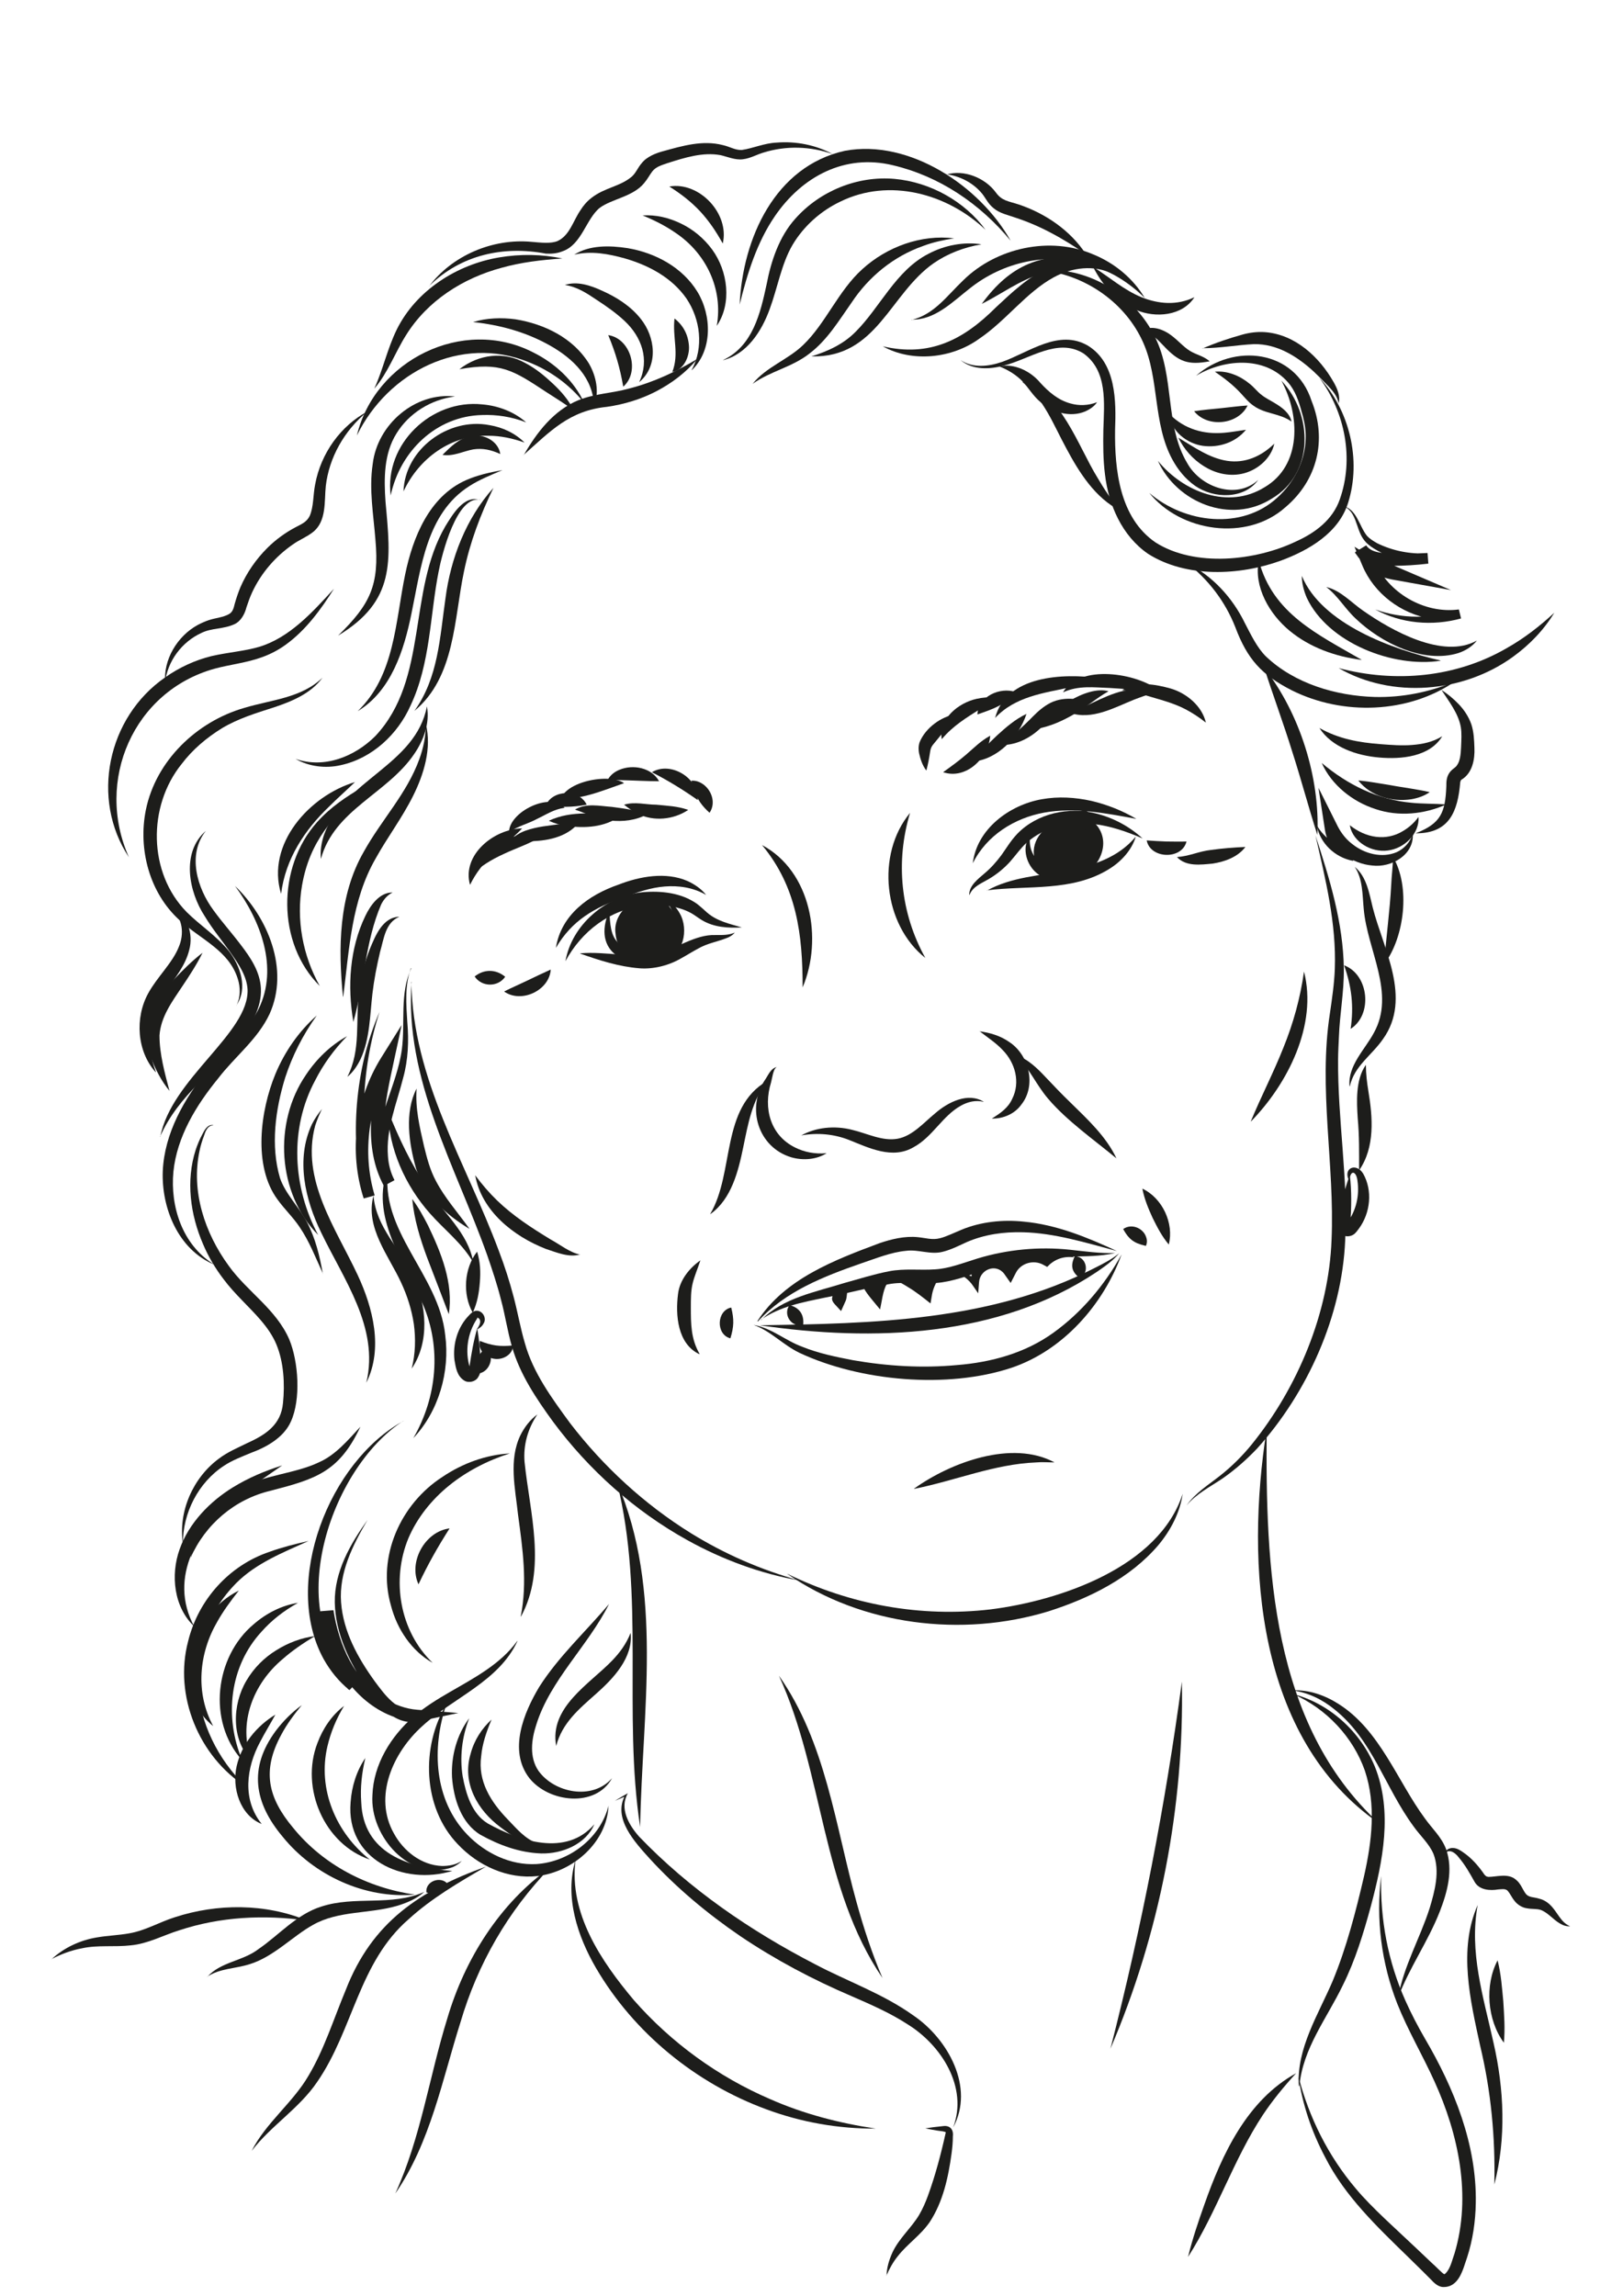 <?xml version="1.0" encoding="UTF-8"?>
<svg id="Vrstva_1" xmlns="http://www.w3.org/2000/svg" version="1.1" viewBox="0 0 595.3 841.9">
  <!-- Generator: Adobe Illustrator 29.0.0, SVG Export Plug-In . SVG Version: 2.1.0 Build 186)  -->
  <defs>
    <style>
      .st0 {
        fill: #1d1d1b;
      }
    </style>
  </defs>
  <path class="st0" d="M284.9,391.3c-.9.6-1.1,1.6-1.4,2.6,0,0-.7,3.1-.7,3.1-2.9,9.3-.3,19.3,8.8,23.8,3.4,1.7,7.3,2.5,11.6,2.1-3.6,2.3-8.5,2.8-13,1.5-12.2-3.7-16.5-18.1-9.6-28.4,1.2-1.7,2.1-4.3,4.4-4.7h0Z"/>
  <path class="st0" d="M359.2,378.2c3.9.5,7.7,1.6,11.1,4,7.2,4.8,9.9,15.9,4.3,22.9-2.5,3.5-6.8,5.2-10.8,5.1,3.2-2,6-3.9,7.5-7.3,3-6,1.1-13.1-3.5-17.8-2.3-2.5-5.5-4.6-8.6-7h0Z"/>
  <path class="st0" d="M293.7,416.5c5.4-3.1,12.4-3.8,18.7-2.2,5.6,1.3,11.2,4.3,16.8,3.3,5.5-1,9.5-5.8,13.9-9.4,4.6-4,12-7.8,17.8-4.1-3.1-.8-6,0-8.5,1.4-6.8,3.8-10.3,11.4-17.3,15.2-7.8,4.6-16.5.2-23.8-2.7-5.4-2.1-11.4-2.7-17.5-1.6h0Z"/>
  <path class="st0" d="M256.5,496.6c-8-3.8-8.8-14.3-7.8-22.1.6-5.1,4.2-9.5,8.2-12.3-1,3.1-2.3,6-2.9,8.7-.6,2.6-.6,5.4-.6,8.5,0,6.1,0,11.6,3.2,17.1h0Z"/>
  <path class="st0" d="M260.5,445.2c9-15.2,3.7-38.9,20.9-48.8-5.6,7.3-7,15.7-8.8,24.4-1.8,8.7-4.3,18.9-12,24.4h0Z"/>
  <path class="st0" d="M428.7,456.4c-2.6-3.1-4.2-6.3-5.9-9.7-1.6-3.5-3-6.8-3.8-10.8,7.3,3.4,11.7,12.7,9.7,20.5h0Z"/>
  <path class="st0" d="M409.5,424.8c-8.1-6.7-18.2-13.8-25-21.8-4.4-5.1-6.9-11.2-11.7-16,4.3,1.4,7.8,4.9,10.8,8.1,3,3.2,5.9,6.2,9,9.2,6.2,6.1,13.1,12.4,16.9,20.5h0Z"/>
  <path class="st0" d="M278.5,486c41.7-.6,84.9-1.5,122.8-20.9,3.2-1.6,6.4-3.2,9.2-5.5-2.3,2.8-5.4,4.9-8.3,6.9-36,24-82,25.6-123.6,19.5h0Z"/>
  <path class="st0" d="M277.8,484.5c10-15.5,28.2-22.4,44.8-28.6,4.4-1.5,9.3-2.7,14.1-2.2,3,.3,5.2,1.1,8,.4,2.2-.5,5.7-2.2,7.9-3.1,7.2-3,15.3-3.8,22.9-3,12,1.1,23.4,5.8,34.2,10.8-11.5-3.1-22.9-6.6-34.4-6.9-7.2-.2-14.2.8-20.7,3.6-2.6,1.2-5.8,2.8-8.6,3.5-4.6,1.3-9.1-.9-13.6-.3-5.6.5-11.1,2.8-16.5,4.6-13.8,4.8-27.9,10.3-37.9,21.3h0Z"/>
  <path class="st0" d="M276.6,485.9c6.5,1.2,11.6,5.8,17.7,8,5.9,2.4,12.3,3.7,18.5,4.9,12.6,2.2,25.5,3,38.2,1.8,12.6-1,25-4.4,35.3-11.8,10.3-7.4,18.8-17.4,25.1-28.8-6.7,18.4-21.4,35.2-40.4,41.6-23.5,7.8-55.4,5-77.8-5.5-6-2.9-10.4-7.9-16.7-10.2h0Z"/>
  <path class="st0" d="M267.9,490.8c-5.4-1.4-5.1-10.2.3-11.3,1.1,4.3,1,7.1-.3,11.3h0Z"/>
  <path class="st0" d="M412,450.7c3-2.1,7.1-.4,8.3,2.7.4,1,.6,2.2,0,3.5-1.3-.3-2.2-.6-3-.9-2.6-1.1-3.9-2.7-5.4-5.4h0Z"/>
  <path class="st0" d="M355.5,328.1c0-3.4,3.3-5.8,5.6-7.8,2.4-2,4.4-4.3,6.2-6.7,1.8-2.5,3.4-5.3,5.9-7.9,7.3-7.5,18.9-9.9,28.7-7.4,6.5,1.6,12.4,4.8,17.2,9.2-5.9-2.6-11.9-4.6-17.9-5.3-8.9-1.1-18.1,1-24.7,6.9-2.1,1.9-3.9,4.5-6.1,7-2.3,2.5-4.9,4.6-7.8,6.3-2.7,1.6-5.8,2.7-7,5.8h0Z"/>
  <path class="st0" d="M362,326.6c8.9-5,19.6-5.5,29.2-7.3,9.5-1.8,18.9-4.7,25.4-12.5-1.5,5-5.4,9.2-9.8,11.9-13.5,8.4-29.8,5.9-44.8,7.8h0Z"/>
  <path class="st0" d="M377.9,306.4c-1.5,8.8,6.9,14.1,14.7,11.3,7.7-2.4,12-11.7,5.4-17.8,2.2.5,4.2,2.2,5.4,4.4,3.9,7.2-1.9,16-9.2,18.1-4.9,1.6-10.7.9-14.5-2.7-3.6-3.4-4.9-9.5-1.8-13.4h0Z"/>
  <path class="st0" d="M356.8,316.7c1.4-12.6,13.4-21.5,25.3-23.6,6.1-1.1,12.3-.7,18.2.6,5.9,1.4,11.4,3.6,16.5,6.6-11.3-2.1-22.6-4.3-33.8-2.3-10.9,2-21.1,8.3-26.2,18.6h0Z"/>
  <path class="st0" d="M420.6,308.2c2.7.2,4.8.3,7.3.4,2.5,0,4.6.1,7.3,0-1.7,6.8-13.3,6.4-14.6-.4h0Z"/>
  <path class="st0" d="M431.7,314.3c4.5-.3,8-2.1,12.4-2.6,4.4-.6,8.2-.9,12.7-1.1-2.8,3.7-7.5,5.4-12,6.1-4.3.4-9.8,1.2-13.1-2.4h0Z"/>
  <path class="st0" d="M207.4,352.5c2.3-13.3,14.8-24,28.3-25.3,6.8-.6,14.3.2,20,4.3,1.4,1.1,2.6,2.2,3.7,3.2,3.6,3.1,8.2,4.1,12.7,5.4-4.9.3-10.3,0-14.7-2.7-1.5-.9-2.7-1.9-4-2.6-5.2-2.8-11.5-3.2-17.2-2.6-12.4,1.3-22.9,9.3-28.8,20.3h0Z"/>
  <path class="st0" d="M212.9,349.6c9.4-.8,19.6,2,28.6,0,6.3-1.6,13.6-7,20.9-6.7,2.5,0,4.8.1,7.1-.9-.8,1-2,1.7-3.2,2.1-3.4,1.3-7,1.9-10.1,3.7-2.1,1.1-4.1,2.4-6.3,3.6-4.4,2.6-10.1,4.1-15.3,3.7-7.6-.6-14.7-2.9-21.8-5.4h0Z"/>
  <path class="st0" d="M223.5,334.2c.3,4.2.3,9.3,3.7,11.9,3.3,2.5,7.5,2.5,11.6,1.9,2.3-.3,4.4-.7,5.6-1.5,4.6-4,3.8-11.9-.5-16.6,2.3.9,4.2,2.8,5.4,5,3.5,6,1.4,15.7-6.1,17.3-13.3,3.7-26.2-3-19.8-18h0Z"/>
  <path class="st0" d="M203.9,347.6c1.9-12.1,12-19.4,23-23.2,7.7-3,17.3-4.8,25.3-1.3,2.6,1.2,5.1,2.9,6.8,5.1-4.8-2.8-10.2-3.5-15.2-3.1-5.1.4-10.1,2.1-15.1,4-10.7,3.8-18.9,8.4-24.8,18.5h0Z"/>
  <path class="st0" d="M202,355.6c-.5,7.6-10.8,12.5-17.1,8,2.8-1.4,5.8-2.7,8.5-4,2.7-1.3,5.6-2.7,8.5-4h0Z"/>
  <path class="st0" d="M185.3,358.2c-2.7,3.9-8.6,3.8-11.2-.1,3.5-2.8,7.8-2.7,11.2.1h0Z"/>
  <path class="st0" d="M212.9,460c-4.2,1.3-8.7-.7-12.7-2-11.8-4.6-23.6-13.9-25.9-27,2.6,3.5,5.2,6.5,8.1,9.3,5.8,5.6,12.6,10,19.5,14.2,3.2,1.7,7.3,5,11,5.6h0Z"/>
  <path class="st0" d="M458.8,411.2c3.8-9.2,8.3-17.8,11.9-26.9,3.7-9.1,6.2-18.2,7.6-28,5,19.6-6,41.2-19.5,55h0Z"/>
  <path class="st0" d="M339.7,282.5c-1.4-1.9-2.1-4.1-2.6-6.3-.2-1.1-.3-2.5.2-4,2.1-5.2,7.9-9.5,13.4-10.3-2.3,3.8-4.8,6.7-7.5,10-1.4,1.7-1.8,2-2.1,4.2-.3,2-.7,4.1-1.3,6.4h0Z"/>
  <path class="st0" d="M345.4,271c-1.1-7.4,6.1-13.2,12.7-14.7,2.2-.5,4.4-.7,6.8-.5-1.7,1.7-3.5,2.9-5.2,4.1-5.1,3.2-10.2,6.3-14.2,11.1h0Z"/>
  <path class="st0" d="M358.5,262c.3-6.6,8.3-10.2,14.1-8.2-3.7,4.7-8.6,6.3-14.1,8.2h0Z"/>
  <path class="st0" d="M365,263.3c4-15.6,25.1-16.5,38.2-14.6-3.4,1.5-6.9,2.4-10.4,3.3-10.1,2.2-20.5,3.4-27.9,11.4h0Z"/>
  <path class="st0" d="M389.9,253.9c6.1-10.5,27.2-7.1,35.3-.6-5.5,0-12.7-.7-18.1-1-6-.2-11.5-1-17.2,1.6h0Z"/>
  <path class="st0" d="M411.6,253.1c5.3-3.4,12.1-2.2,17.8-.6,5.8,1.7,11.5,6.4,12.9,12.5-2.4-1.9-4.7-3.4-7.1-4.7-4.8-2.6-10.1-3.8-15.3-5.4-2.7-.8-5.2-1.5-8.3-1.8h0Z"/>
  <path class="st0" d="M345.9,283.2c3.2-2.3,5.7-4.1,8.5-6.5,2.8-2.4,5.3-5,8.8-6.9-.6,8.1-8.8,16.2-17.2,13.4h0Z"/>
  <path class="st0" d="M356.7,279.3c2.9-3.6,5.7-6.5,9-9.6,3.3-3,6.6-5.9,10.8-7.9-2.7,8.4-10.6,16.8-19.8,17.5h0Z"/>
  <path class="st0" d="M367.7,273.1c4-3.6,7.5-6.6,11.2-10.4,1.8-1.8,3.9-3.7,6.5-5,2.7-1.3,5.5-1.6,8.3-1.4-2.2,1.8-4.4,3.1-6.1,4.7-1.7,1.6-3.3,3.4-5.2,5.3-3.8,3.9-9.1,6.9-14.7,6.9h0Z"/>
  <path class="st0" d="M380.2,267.3c4.8-6.4,18.1-16.1,26.4-13.8-4.6,2.6-7.8,5.6-12.3,8.2-4.4,2.6-9,4.7-14.1,5.6h0Z"/>
  <path class="st0" d="M392.5,261.4c7.7-2.9,14.2-7.5,22.5-8.6,2.8-.3,5.9-.1,8.4,1.3-2.8.7-5.1,1.6-7.5,2.5-7.2,2.9-15.4,7.6-23.5,4.8h0Z"/>
  <path class="st0" d="M260.3,298.1c-2.8-2.5-4.4-4.8-5.7-8.1-.4-1-.8-2.1-1-3.7,1.6-.1,2.9.4,4,1.1,3.4,2.2,5.1,7,2.7,10.6h0Z"/>
  <path class="st0" d="M255.9,293.4c-5.2-3.7-11.1-7.3-16.8-10.2,6.9-4.2,17.3,2.2,16.8,10.2h0Z"/>
  <path class="st0" d="M241.8,286.5c-4.6,0-9.3-.3-13.8-.4-1.5,0-3.1-.1-5-.3,1-1.7,2.5-2.8,4.2-3.5,5-2.1,11.9-.8,14.6,4.3h0Z"/>
  <path class="st0" d="M228.9,287.2c-3.7,1.3-8.7,3.2-12.4,4.2-3.9,1.2-8.4,1.1-11.1,4.6-1.7-8.9,17.7-12.9,23.5-8.8h0Z"/>
  <path class="st0" d="M207.2,296.2c-4.1.6-6.6,2.4-10.2,4.1-3.5,1.9-6.8,2.5-10.3,4.9,0-7.4,15-14.9,20.4-9h0Z"/>
  <path class="st0" d="M191.5,303.8c-3.4,3.7-7.3,6.3-10.8,9.6-3.4,3.3-6.1,6.6-8.3,11.1-3.1-11,8.8-20.5,19-20.7h0Z"/>
  <path class="st0" d="M200.2,295.3c2.6-5.8,12.2-6,15-.2-5.4,1-9.6,1-15,.2h0Z"/>
  <path class="st0" d="M252.3,297.1c-5.3,3.5-12.5,4.2-18.2,1.4-1.9-.9-3.4-2-5.2-3.4,4-1.2,7.9,0,11.8,0,3.9.4,7.8.5,11.7,1.9h0Z"/>
  <path class="st0" d="M237.4,298.6c-4.2,2.3-9,2.8-13.6,2.3-4.7-.4-8.4-2.5-12.9-4,4.1-2.5,9.1-1.3,13.5-1,4.5.6,8.6,1.1,13.1,2.7h0Z"/>
  <path class="st0" d="M227.5,299.3c-5.7,4.1-12.9,4.5-19.6,3.6-2.2-.3-4.4-.9-6.6-1.9,4.2-2,8.6-2.6,13.1-2.7,4.5,0,8.6,0,13.1,1h0Z"/>
  <path class="st0" d="M212.4,301.6c-4.5,5.6-12.1,6.9-18.8,6.9,0,0-6.7.1-6.7.1,1.5-1.9,3.7-3.2,5.9-4,4.3-1.5,8.4-1.8,12.8-2.4,2.1-.3,4.3-.5,6.7-.6h0Z"/>
  <path class="st0" d="M198.7,306.7c-4.5,2.8-9.4,4.3-14,6.5-4.6,2.1-8.5,4.5-12.3,8.1,1.4-11.8,15.9-16.6,26.3-14.6h0Z"/>
  <path class="st0" d="M294.4,362.1c0-19.3-2.1-36.8-14.9-52.2,18,9.6,22.4,34.5,14.9,52.2h0Z"/>
  <path class="st0" d="M339.4,351.3c-15.4-12.2-18.2-38-5.6-53.2-5.4,17.9-3.5,36.8,5.6,53.2h0Z"/>
  <path class="st0" d="M335.3,545.9c13.4-9.6,35.9-18,51.5-9.6-2.3,0-4.5-.2-6.7,0-15.4.6-29.7,6.7-44.8,9.7h0Z"/>
  <path class="st0" d="M150.9,360.1c.4,35.6,20,66.2,32.1,98.7,2.1,5.5,3.9,11.1,5.4,16.8,1.5,5.7,2.5,11.5,4.1,16.9,3,10.9,10,20.4,16.6,29.4,12.2,15.9,27.3,29.8,44.4,40.4,12.3,7.6,25.6,13.4,39.7,17.3-14.3-2.5-28.3-7.7-41.1-14.8-19.3-10.7-36.2-25.8-49.3-43.5-6.1-8.4-12.1-17.3-15-27.4-1.7-5.8-2.5-11.6-4-17.1-1.4-5.6-3.2-11-5.1-16.5-11.5-32.4-30.5-64.7-27.7-100.3h0Z"/>
  <path class="st0" d="M435.2,552.1c3.2-4.6,8.1-7.6,12.4-11,4.3-3.4,8.2-7.3,11.6-11.5,16.8-20.8,28.2-48.1,29.2-74.9,1.2-27.6-4.9-55.4-.6-83.1.8-5.5,1.6-10.9,1.8-16.3.6-16.6-3.4-32.8-7.1-48.9,5.2,15.8,10.2,32.1,10.4,48.9.1,8.5-1.5,16.6-1.8,24.9-.1,2.1-.3,6.1-.3,8.2-.2,22.2,3.8,44.2,2.6,66.5-1.2,27.7-13.8,55.8-32.3,76.3-3.9,4.1-8.1,7.8-12.7,11-4.6,3.1-9.6,5.6-13.2,9.9h0Z"/>
  <path class="st0" d="M288.7,577.1c23.2,11.4,49,16.1,74.6,13.1,25.5-3.2,61.8-15.5,70.5-42.4-1,6.9-4.4,13.4-8.9,18.8-10.4,12.2-25.3,19.5-40.3,24.3-31.8,9.7-68.4,5.2-95.8-13.7h0Z"/>
  <path class="st0" d="M175.9,491.7c4.5,1.8,7.5,2.2,12.3,1.7-.1,3.4-3.8,5.4-6.9,4.9-3.2-.4-6.1-3.3-5.3-6.6h0Z"/>
  <path class="st0" d="M175,487c.8,4.3,1.1,8.6,1.3,12.9,0,1.7.2,3.5-.9,5.1-.9,1.7-3.5,2.3-5.1,1.3-2.7-1.7-3.1-4.7-3.6-7.5-.7-6,1.2-12.2,5.3-16.4.8-.9,1.9-1.9,3.2-1.7,2.1.3,3.3,2.9,2.2,4.6-.6,1.2-1.6,1.8-2.5,2.3.7-1.3,1.7-2.6,1-3.8-.2-.3-.6-.7-.9-.5.1.1,0,.2-.1.4-3.4,5.2-4.4,11.8-2.6,17.7,0,.3.5.8.3.8-.2,0-.6,0-.7,0-.3.2-.1.3,0,0,.1-.2.2-.6.3-1,.7-4.8,1.5-9.5,2.9-14.3h0Z"/>
  <path class="st0" d="M174.4,503.7c-.3-4.1.7-6.7,3.8-9.5,3.9,3,1.2,10-3.8,9.5h0Z"/>
  <path class="st0" d="M173.4,481.4c-3.8-6.7-3.2-16.3,1.6-22.4,1.2,3.9,1.3,7.5,1,11.3-.3,3.8-.9,7.4-2.6,11.1h0Z"/>
  <path class="st0" d="M494.8,432.9c-2.3-4.5,2.6-6.7,5.2-2.5,3.5,6.2,2.7,14.4-1.6,20.2-.4.5-.8,1.1-1.3,1.6-1.4,1.5-4.3,1.7-5.6-.2-1.3-1.8-.9-3.8-.5-5.6,1-5.3,2.2-10.4,4.1-15.5.7,5.9.6,11.7.2,17.6,0,.3,0,.7,0,.7,0,0,0,0,0-.2-.2-.4-1-.6-1.4-.4-.1,0-.1,0,0,0,0,0,.1-.2.3-.3,3.2-4.3,4.5-9.9,3.7-15.3-.4-3.6-2.7-4.2-2.9,0h0Z"/>
  <path class="st0" d="M498.5,429.2c0-6.6.1-12.6-.5-19.1-.2-3.2-.4-6.5-.1-9.9.3-3.4,1.1-6.9,3.1-9.7,0,3.4.4,6.5.9,9.6,1.6,9.6,2.5,20.6-3.4,29.1h0Z"/>
  <path class="st0" d="M495,398.3c-.7-7.5,5.7-13.5,8.9-19.5,8.1-14.5-2.4-30.3-3.7-45.5-.5-5.1-.3-11-3.3-15.4,4.4,3.6,5.3,9.7,6.6,14.9,3.8,15.1,14.5,33.2,3.8,48.2-4.2,6.1-10.6,9.9-12.2,17.4h0Z"/>
  <path class="st0" d="M495.4,377.3c1.2-8.2.4-15.4-2.4-23.3,9.1,3.4,10.6,18.1,2.4,23.3h0Z"/>
  <path class="st0" d="M507.7,353.6c.7-10,2.1-19.5,2.6-29.4.1-3,.7-7,.6-10,6.5,10.9,4.3,29.5-3.2,39.4h0Z"/>
  <path class="st0" d="M172.1,450.6c-8.5-5.1-16.5-12.4-19.5-22.1-2.6-9.1-4.3-20.6.2-29.3-.5,7.4,1.1,14,2.7,21,1.1,4.5,2.2,8.8,4.4,12.9,3.3,6.3,8,11.5,12.2,17.4h0Z"/>
  <path class="st0" d="M173.6,463c-4.2-7.2-10.5-11.9-15.9-18-9.1-10.3-15.2-23.8-15.4-37.6,4,10,8.4,19.4,14.4,28.2,5.6,9,15.1,16.4,16.9,27.4h0Z"/>
  <path class="st0" d="M150.7,355.1c-2.3,6.4-1.7,13.2-1.3,19.8.6,6.7.3,13.8-1.5,20.3-2.4,9.5-6.4,18.9-5.6,28.8.2,3.1,1,6.1,2.4,8.8l-3.9,2.1c-7.7-14.3-4.5-31.2-1.3-46.2,0,0,4.5,1.9,4.5,1.9-8.8,14-11.3,31.9-6.6,47.7,0,0-4,1.1-4,1.1-1.3-5.7-2.2-11.5-2.6-17.3-.8-11.6.2-23.3,2.9-34.6,1.4-5.6,3.2-11.1,5.5-16.4-3.5,10.9-5.4,22.2-5.7,33.7-.2,5.7.1,11.3.7,17,.6,5.6,1.7,11.2,3.2,16.6l-4,1.1c-5.5-17.1-3.1-36.4,6.4-51.6,0,0,7.5-12,7.5-12-1.4,7-4,18.1-5.2,24.9-1.8,10.6-2.5,22.2,2.6,32,0,0-3.9,2.1-3.9,2.1-1.6-3.3-2.5-7-2.6-10.6-.7-14,7.4-26.1,9.2-39.5,1.3-9.8-.9-20.5,3.5-29.8h0Z"/>
  <path class="st0" d="M146.5,336.2c-5.2,2.1-5.7,8.2-7.1,12.9-1.2,5.1-2.2,10.2-2.8,15.3-.9,7.7-.9,16.5-4.3,23.9-1.2,2.5-2.8,4.9-4.9,6.6,5.1-9.9,2.9-20.3,4.3-31.1.7-5.5,2-10.8,4-15.9,2-4.8,4.7-11.6,10.8-11.7h0Z"/>
  <path class="st0" d="M129.6,374.7c-2.2-13-1.4-26.8,4.4-38.8,1.8-3.8,5.2-8.7,10-8.6-2,1-3.3,2.6-4.2,4.4-5.9,13.7-6.1,28.8-10.2,43.1h0Z"/>
  <path class="st0" d="M125.8,365.5c-1.8-17.8-1.6-37.1,7.6-53.1,6.6-11.9,15.8-21.3,20.4-34,1.5-4.1,2.4-8.4,2.4-12.9,2.2,8.9-.7,18.4-4.7,26.4-4.1,8.2-9.5,15.3-13.7,22.9-8.9,15.4-9.7,33.3-11.9,50.7h0Z"/>
  <path class="st0" d="M176.1,183.3c-8.5-1.8-14,19.9-15.2,26.2-3.2,16.1-3,33.8-10.3,49.2-4.7,10.6-14.1,19.4-25.6,21.9-5.6,1.3-11.8.5-16.6-2.3,10.6,3.7,21.8-.9,29.3-8.4,19.6-20.9,11.7-53.1,25.7-77,2.6-4.2,6.9-11.6,12.7-9.5h0Z"/>
  <path class="st0" d="M156.6,259.1c1.1,6.1-1.2,12.3-4.6,17.3-9.9,14.7-29.4,20.5-34.3,38.6-.3-3,.2-6.1,1.2-9,7.2-20,33.6-25.4,37.7-47h0Z"/>
  <path class="st0" d="M117.3,361.6c-15.8-15.6-15.7-43.7-1-60.1,4.9-5.5,10.9-9.5,17-13-11.2,11.5-19.6,19.7-22.5,36.1-2.2,12.6.2,25.8,6.5,37h0Z"/>
  <path class="st0" d="M103.1,327.8c-5.6-18.2,10.4-36,27.1-41-3.2,3.1-6.4,5.9-9.4,8.9-9.1,8.7-16.1,19.3-17.7,32.1h0Z"/>
  <path class="st0" d="M226.3,543.6c17.2,39.7,9.2,84.5,8.5,126.4-6.4-42,1.9-84.9-8.5-126.4h0Z"/>
  <path class="st0" d="M464.6,524.2c-.4,50.4,1.6,108.1,41.3,144.5-45.1-31.1-49.1-94.9-41.3-144.5h0Z"/>
  <path class="st0" d="M285.7,614.5c17.2,24.4,20.7,55.1,28.5,83.2,2.6,9.4,5.6,18.6,9.5,27.7-22.5-33-21.6-75.2-38-110.9h0Z"/>
  <path class="st0" d="M407.3,751.3c11.4-44.4,20.1-89.1,26.2-134.6.9,45.9-8.1,92.3-26.2,134.6h0Z"/>
  <path class="st0" d="M463.7,244.9c13,16.6,20.5,40.2,19.5,61.3-3.3-10.3-6-20.6-9.3-30.8-3.2-10.3-6.9-20.2-10.2-30.5h0Z"/>
  <path class="st0" d="M482.9,302.5c2.8,5,8.2,8.7,13.9,9.1,0,0-.9,3.9-.9,3.9-5.1-1.3-9.1-5.8-9.9-11,0,0-2.4-15.6-2.4-15.6l7.1,14.2c1.3,2.5,3.1,4.8,5.4,6.5,4.4,3.5,10.8,5.2,16.2,2.9,2.6-1.2,4.9-3.5,5.9-6.7.5,7.7-7.9,12.5-14.9,11.6-3.6-.3-7.1-1.7-10.1-3.8-3-2.1-5.4-5-6.9-8.3l4.7-1.4c.4,3.4,3,6.6,6.2,7.9,0,0-.9,3.9-.9,3.9-6.6-1.2-12.2-6.5-13.3-13h0Z"/>
  <path class="st0" d="M495.2,302.7c5.8,4.6,13.2,5.9,19.5,2,2-1.2,3.9-2.8,5.6-5.1.4,6.1-5.2,11.6-11.3,12.3-6,.8-12.8-3.1-13.9-9.2h0Z"/>
  <path class="st0" d="M352.4,132.1c4.5,3,10.3,2.3,15.2.6,9.9-3.5,20.8-12.2,31.5-5.9,10.3,6.4,10.3,20.3,9.9,30.8-.2,14.8,1.7,32.3,14.8,41.3,14.4,9.2,36.8,6.8,51.7-.4,6.9-3.1,13.3-7.9,15.9-15.3,5.3-14.9,2-32-7.5-44.7,11.1,11.8,15.5,30.2,10.6,45.8-3.4,11.1-14.4,17.5-24.7,21.3-15.1,5.5-34.7,6.4-48.7-2.5-9.6-6.6-14.5-18-15.8-29.1-.7-5.5-.7-11-.6-16.4.3-9.9,1.6-21.6-7.3-28-9.5-5.9-19.9,2.2-29.3,4.5-5.2,1.4-11.3,1.6-15.6-1.9h0Z"/>
  <path class="st0" d="M382.9,99.1c16.7-1.1,33.4,9.4,40.7,24.4,7.4,14.7,3.5,32.4,11.9,46.4,4.9,8.8,18,13.5,26,6.1-5.2,7.2-16.3,6.9-23.1,2.2-3.6-2.5-6.4-6-8.4-9.7-7.2-13.3-4.7-29.5-10.7-42.9-6.4-14.4-20.8-24.5-36.4-26.4h0Z"/>
  <path class="st0" d="M424.7,169c9.4,11.5,25.9,17.9,39.1,9.7,13.7-8,13.1-26.4,6.2-39.1,11.6,12.2,12.2,34.1-3.6,43.3-15,9.5-34.8,1.4-41.7-13.9h0Z"/>
  <path class="st0" d="M421.6,180.8c12.9,11.1,33.9,13.7,46.9,1.7,6.1-5.5,10.2-13.4,10.4-21.6.1-2.8-.3-5.5-1-8.2-1.1-4.1-2.2-8.1-4.6-11.4-8.2-10.8-23.7-10-34.6-3.5,13.8-12.1,36.3-9.7,42.4,9.3,5.7,14.2,2.1,29-9.6,38.9-14.3,12.8-38.6,9-50-5.3h0Z"/>
  <path class="st0" d="M441.1,127.8c4.8-2.1,9.6-3.7,14.6-5.1,2.5-.7,5.4-1.1,8.2-.9,11.2.8,20.1,9.2,25.3,18.4,1.3,2.3,2.5,5.1,1.8,7.7-.5-2.6-2.1-4.5-3.8-6.3-1.7-1.8-3.5-3.6-5.3-5.3-6.2-5.7-13.5-10.2-21.9-10.1-6.3.3-12.5,1.5-19,1.5h0Z"/>
  <path class="st0" d="M432.2,160.5c5.8,3.5,11.4,7.5,17.9,8.5,6.5,1,12.5-1.6,17.3-6.3-1.2,5.6-6.5,10-12.1,11.1-9.8,1.9-19.1-5-23.1-13.3h0Z"/>
  <path class="st0" d="M429,151.9c5.5,5.5,12.6,7.5,20.1,6.8,2.5-.2,5.1-.7,7.9-1.1-3.7,4.6-9.9,6.7-15.8,5.9-5.8-.8-11.8-5.4-12.2-11.5h0Z"/>
  <path class="st0" d="M438,150.8c3.3-.5,6.7-.8,9.8-1.1,3.1-.3,6.5-.8,9.8-1-3.4,7.1-14.7,8.3-19.6,2.1h0Z"/>
  <path class="st0" d="M435.3,206.5c9.3,4.5,16.8,12.7,21.3,22,2.4,4.6,4.5,9,7.7,12.2,10.5,10,25.7,14.5,40.1,14.9,9.9.2,19.8-1.7,29.3-5.7-17.2,11.8-41.1,12.6-59.8,3.3-11.2-5.7-16.4-11.5-20.8-23.2-3.7-9.4-9.8-17.4-17.8-23.6h0Z"/>
  <path class="st0" d="M484.8,279.8c9.5,8,20.6,13.5,33,14.6,4,.4,8.3.3,12.7.6-8,3.6-17.5,4.6-26,1.7-8.4-2.7-16.1-8.8-19.7-16.9h0Z"/>
  <path class="st0" d="M498.1,286.2c6.3.6,13.3,2.1,19.5,3,2.2.4,4.4.7,6.8,1.3-2,1.4-4.4,2.2-6.7,2.6-7.1,1.1-15-1.1-19.5-6.9h0Z"/>
  <path class="st0" d="M484,267c7.1,4,14.5,5.3,22.4,5.9,3.9.3,7.8.6,11.5.3,3.8-.3,7.5-1,11.1-3.2-4.6,7.6-15.1,8.5-23.1,7.8-8.2-.7-17.4-3.7-22-10.9h0Z"/>
  <path class="st0" d="M491,245c20.8,5.5,43.1,3.5,61.8-7.4,6.2-3.5,11.9-7.9,17.3-12.9-3.8,6.3-9.1,11.8-15.2,16.2-18.2,13.2-44.4,15.4-63.9,4.1h0Z"/>
  <path class="st0" d="M492.1,185.5c5.5.7,6.4,7.5,9.3,11,1,1.1,2.3,1.9,3.7,2.7,5.7,2.8,12.2,4.1,18.5,3.7,0,0,.3,3.8.3,3.8-4.3.5-8.7.8-13.1.8-4.7,0-10.8-.3-13.8-4.8,0,0,4.1-2.5,4.1-2.5,2.2,3.8,6.7,5.7,10.8,7.5,0,0,20.3,8.7,20.3,8.7l-21.7-3.9c-3.5-.7-6.9-2-9.9-3.9,0,0,3.6-3,3.6-3,4.8,11.8,18.2,19.6,30.9,17.9,0,0,.8,3.3.8,3.3-10.5,2.9-22,1.9-31.5-3.3,9.8,3.5,20.8,3.6,30.5,0,0,0,.8,3.3.8,3.3-3.6.7-7.3.7-10.9.1-10.9-1.8-20.8-9.2-25.1-19.5,0,0-2.9-6.9-2.9-6.9l6.4,3.9c2.5,1.6,5.4,2.6,8.3,3.2,0,0-1.5,4.7-1.5,4.7-4.9-2.2-10.2-4.7-13-9.8,0,0,4.1-2.5,4.1-2.5,1.9,2.8,6.3,2.9,9.8,3,4.2.1,8.5,0,12.7-.2,0,0,.3,3.8.3,3.8-7,.1-14-1.8-19.9-5.4-1.5-.9-3-2.1-4-3.6-2.8-4-2.4-10.5-7.8-12.2h0Z"/>
  <path class="st0" d="M486.6,215.3c5.2,1.3,9.1,5.7,13.3,8.6,10.4,7.3,29.4,18,41.8,11-1.6,2.1-4.1,3.7-6.8,4.6-12.9,4-28.4-3.8-37.6-12.6-4-3.7-6.5-8.3-10.8-11.6h0Z"/>
  <path class="st0" d="M528.4,242.3c-17.4,2.7-41.3-6.5-49.1-23.1-1.1-2.6-1.8-5.3-1.8-8,7.3,17.7,33.4,27,50.8,31h0Z"/>
  <path class="st0" d="M499.4,242c-9.5-1.2-18.9-4.5-26.4-10.7-7.4-6.1-13.2-16.1-11.3-25.8,5.1,19.6,21.8,27.2,37.8,36.5h0Z"/>
  <path class="st0" d="M519.2,305.6c9.3-3.6,10.9-7.6,11.3-17.2,0-1.7,0-3.4,1.2-5.1,1.3-1.7,2-1.5,2.8-2.8,1-1.4,1.3-3.8,1.4-6.4.1-2.7.3-5.2-.1-7.5-.9-5-4.3-9.3-7.1-13.6,2.3,1.5,4.4,3.2,6.4,5.3,1.9,2,3.6,4.5,4.6,7.4.9,2.8,1,5.7,1.1,8.5.2,4.2-.7,9.3-4.7,11.7-.4.4-.3.2-.5,1-.9,10.7-4,18.7-16.2,18.7h0Z"/>
  <path class="st0" d="M276.1,140.7c4.9-6.1,13.1-8.9,18.5-14.2,8.2-7.8,12.9-19.9,21.7-27.8,9-8.2,21.6-12.8,33.7-11.3-3.9.6-7.7,1.4-11.4,2.8-10.8,3.8-19.9,11.2-26.2,20.7-4.6,6.5-8.8,13.6-15.3,18.6-6.5,5.2-14.4,6.5-21.1,11.3h0Z"/>
  <path class="st0" d="M297.6,130.7c6.1-1.9,11.8-4.5,16.3-9.1,8.9-8.9,14.7-22.4,26.6-28.5,6-3.2,13-4.5,19.5-3.5-6.5,1.1-12.4,3.4-17.5,6.9-16.2,11.3-20.8,34.8-44.9,34.2h0Z"/>
  <path class="st0" d="M323.8,127c17.1,4,29.5-2.3,41.4-14.2,5.9-5.5,12-11.4,19.6-14.6,7.4-3.3,17.5-3.4,23.6,2.4-7-3.7-15.3-2.5-21.9,1.1-10.1,5.5-17.5,15.9-27.3,22.5-10,7.3-24.7,8.8-35.4,2.8h0Z"/>
  <path class="st0" d="M360.2,111.3c10.4-14.2,22-19,39.3-16.5,2.1.4,4.4,1.1,6,2.5-2.1-.4-4.1-.3-6.1,0-5.8,1-12.3,1.6-17.7,3.2-7.7,2.3-14.2,7.2-21.5,10.9h0Z"/>
  <path class="st0" d="M334.4,117.3c8.3-2,13-8.9,18.9-14.5,12.2-12,31.9-16.3,47.7-9.5,7.9,3.2,14.7,8.9,18.9,16-5.8-5.8-12.8-10-20.3-12.3-15-4.7-31.6-1-43.8,8.7-6.2,4.8-12.9,11.8-21.5,11.5h0Z"/>
  <path class="st0" d="M265.3,132c10.8-5.1,13.6-17.1,15.9-27.8,1.6-8.4,4.6-17.5,10.6-24.1,9-10.1,22.8-15.7,36.3-14.5,13.2,1.2,25.8,8.3,33.4,18.7-14.1-13.4-35.4-19.1-53.2-10.4-7.2,3.4-13.5,9-17.6,15.9-4.1,7-5.5,15.8-8.4,23.6-2.9,8-8.3,16.5-17.1,18.7h0Z"/>
  <path class="st0" d="M271.3,111.7c1.1-24.2,12.9-50.7,38.6-56.4,23.7-4.4,49.6,13,60.8,33-11.2-13.6-26.2-23.7-43.2-27.7-17.7-4.3-33.4,4.2-43.3,18.7-6.5,9.5-10.1,20.9-12.9,32.4h0Z"/>
  <path class="st0" d="M347.2,64c6.2-1.9,14,1.1,18,6.5,2.3,3.2,4.5,3.2,8.5,4.5,9.8,3.3,18.9,9.5,24.6,18.2-4.3-2.9-8.4-5.5-12.8-7.8-4.3-2.3-8.8-4.2-13.4-5.7-2.5-.9-5.3-1.4-7.6-3.3-2.4-1.9-3-4.1-4.9-6.1-3-3.3-7.4-5.7-12.5-6.4h0Z"/>
  <path class="st0" d="M401,97.9c6,3.8,11.3,8.5,17.7,11.1,6.2,2.5,13,3.1,19.4,0-4.4,6.9-14.3,7.7-21.3,4.7-7.1-3.1-12.4-9-15.8-15.7h0Z"/>
  <path class="st0" d="M418.8,121.4c3.4-2.5,8.2-.5,11.1,1.8,2.6,2,4.8,4.7,7.5,6,1.7.9,4.4,1.6,6.3,3.3-8,1.5-11.4.2-17-5.8-2.3-2.4-4.5-4.7-7.9-5.4h0Z"/>
  <path class="st0" d="M445.7,136.3c4.5-.4,9.1,1.5,12.6,4.4,1.8,1.4,2.8,2.9,4.4,4.1,1.5,1.2,3.2,2,5,3.1,2.5,1.5,5.4,3.6,6,6.7-4.3-3.1-9.6-2.7-13.9-5.8-1.8-1.2-3.4-3.2-4.8-4.7-2.8-3-5.8-5.3-9.4-7.8h0Z"/>
  <path class="st0" d="M131.2,260.8c13.6-13.1,13.8-32.7,17.4-50.1,2.8-13.6,8.8-28.6,22.3-34.6,4.3-1.9,8.9-2.9,13.4-3.7-4.2,1.8-8.5,3.5-12.2,5.9-15.7,10-17.7,30-21.2,46.8-2.7,13.3-7.4,28.3-19.7,35.7h0Z"/>
  <path class="st0" d="M253.7,135.7c4.5-8.3,3.2-18.6-1.9-26.2-5.3-7.6-13.6-12.1-22.5-14.7-6.1-1.7-12.4-2.9-18.7-1.4,5.7-3.6,13.1-3.4,19.6-2.4,10.1,1.7,20.1,7,25.6,16,5.3,8.7,5.6,21.5-2.1,28.8h0Z"/>
  <path class="st0" d="M246.6,136.4c2.6-6.7,0-12.6.8-19.6,3.2,2.5,5,5.9,5.3,10,.3,3.9-1.9,8.9-6.1,9.6h0Z"/>
  <path class="st0" d="M234.5,140c3.8-8.1.9-16.4-5.4-22.3-3-2.8-6.5-5.3-10.2-7.7-3.7-2.5-7.2-4.8-11.7-5.5,4.5-1.5,9.5.2,13.6,2.1,5.2,2.3,10.5,5.6,14.2,10.3,5.4,6.7,6.6,17.2-.5,23.2h0Z"/>
  <path class="st0" d="M228.6,141.8c-1.2-6.9-2.8-12.4-5.5-18.9,8.2,1.2,11.8,13.4,5.5,18.9h0Z"/>
  <path class="st0" d="M217.9,149c-.3-10.4-7.7-17.5-16.2-22.3-8.7-4.9-18.1-7.5-28.2-8.6,5-1.5,10.4-1.7,15.6-1,10.5,1.7,21.1,6.8,26.9,16.2,2.7,4.6,3.9,10.6,1.9,15.6h0Z"/>
  <path class="st0" d="M130.9,159.7c6.6-27.6,38.9-43.7,64.6-30.5,8.1,4,15.1,10.5,18.8,18.6-5.5-6.9-12.6-11.9-20.4-15-24.8-10.1-51.6,3.6-63,26.9h0Z"/>
  <path class="st0" d="M168.5,135.4c7.1-5.5,16.3-6.7,24.3-2.2,3.8,2,7,4.7,10,7.5,3,2.8,5.8,6,7.6,9.7-3.4-2.4-6.7-4.5-10-6.6-12.3-8.1-16.8-11.1-31.9-8.4h0Z"/>
  <path class="st0" d="M124,233.1c11.8-11.5,15.2-18.5,13.7-35.2-.7-9.1-2.4-18.4-1-27.7,1.7-14.7,15.7-26.5,30.2-24.8-8.8,1.1-16.9,6.1-21.5,13.6-4.6,7.4-4.6,16.4-4,25,2,21.8,3.7,36.4-17.4,49.1h0Z"/>
  <path class="st0" d="M143.3,181.7c-2.4-18.8,14.9-35.4,33.6-33.4,6,.5,11.8,2.8,16.1,6.6-5.4-2.1-10.9-2.9-16.2-2.7-16.8.4-30.1,13.3-33.5,29.5h0Z"/>
  <path class="st0" d="M148,180.2c.5-15.5,16.5-27.2,31.5-24.3,4.9.8,9.5,3,12.9,6.4-4.5-1.6-8.9-2.5-13.3-2.5-13.6-.4-25.4,8.2-31.1,20.4h0Z"/>
  <path class="st0" d="M162.3,166.8c3.2-3.1,5.8-5.9,10.4-6.9,4.6-1,10.1,1.8,10.8,6.6-3.5-1.6-6.5-2.2-9.9-1.7-3.5.6-7.4,2.7-11.3,2h0Z"/>
  <path class="st0" d="M152,260.7c8.8-12.3,9.3-26.8,11.4-41.3,1.9-14.7,7.6-29.4,17.6-40.5-4.8,9.9-8.6,19.9-10.8,30.6-3.7,17.4-3.2,38.8-18.2,51.2h0Z"/>
  <path class="st0" d="M192.1,166.9c4.7-8.2,11-16.5,20.2-20.2,6.1-2.4,12.3-2.5,18.4-4.2,9-2.3,17.1-6.1,25.1-10.9-4.1,4.9-9.2,8.8-14.9,11.8-5.7,3-12,4.9-18.3,5.8-13.8,1.4-20.7,8.9-30.6,17.7h0Z"/>
  <path class="st0" d="M366.5,134.4c5.4-1.3,11.5,1.7,15,5.9,3.2,3.5,6.7,6.5,11.3,7.7,2.9.8,6.2.8,9.6-.5-1,1.5-2.6,2.6-4.4,3.4-5.5,2.3-12.1.3-16.3-3.4-2.8-2.3-4.5-5.4-6.8-7.8-2.2-2.2-5-4-8.3-5.3h0Z"/>
  <path class="st0" d="M374.9,140c14.3,4,20.5,23.6,27.6,35.1,2.5,4.3,5.2,8.3,8.5,12.2-9.3-4.6-15.2-14.1-19.9-22.9-4.8-8.8-8.1-18-16.2-24.4h0Z"/>
  <path class="st0" d="M137.3,142.5c3.2-7,4.7-14.4,8.2-21.6,7.1-14.4,22.1-23.9,37.6-26.5,7.7-1.3,15.6-1.2,23.2.4-7.7.5-15.2,1.4-22.3,3.4-14.2,3.8-27.2,12.1-35,24.6-4,6.3-6.7,13.9-11.6,19.6h0Z"/>
  <path class="st0" d="M157.3,105.1c8.4-11.3,23.3-17.8,37.8-16.4,3.5.3,6.9.7,9.4-.3,4.5-2.1,5.7-7.4,8.4-11.3,1-1.6,2.3-3.2,4-4.5,5-3.9,10.4-4.1,14.8-7.8,1.6-1.4,2.2-3.3,3.7-5,1.9-2.4,5.3-3.7,8-4.4,6.9-1.9,14.3-4.1,21.7-2.2,2.7.6,4.5,1.9,7,1.8,4.1-.6,8.2-2.5,12.7-2.7,7.2-.6,14.5.9,20.6,4.2-8.2-2.9-17.1-3.1-25.2-.6-2.5.7-5,2.2-7.7,2.5-2.8.4-5.9-1-8.2-1.5-6.5-1.2-13.1.9-19.4,2.9-2.3.8-4.2,1.3-5.6,3-1,1.3-1.8,2.9-3,4.3-4,5-11.8,5.8-16.3,9.1-5.1,4.1-6.6,13.6-13.8,16-2,.8-4.1.9-6,.8-15.4-2.9-31,.3-42.8,11.9h0Z"/>
  <path class="st0" d="M262.9,119.5c2.4-13.5-3.9-26.6-15.1-34.1-3.6-2.5-7.7-4.6-12.1-6.4,4.8-.3,9.6.8,14.1,3,4.4,2.1,8.4,5.4,11.4,9.5,5.8,7.9,7.3,19.8,1.7,28h0Z"/>
  <path class="st0" d="M245.5,68.4c11-1.9,22.2,10,19.6,20.9-2.5-4.5-5-8.2-8.3-11.8-3.4-3.6-6.9-6.3-11.3-9.1h0Z"/>
  <path class="st0" d="M86.7,368.8c1.6-3.2,1.5-6.8.5-9.9-3.3-10.4-13.5-14.3-21.4-21.5-11-10-15.2-26-12.3-40.4,3.7-18.1,18.7-32.4,36.1-37.4,9.9-3,21-3.6,28.7-11.1-4.2,5.8-11.2,8.7-17.8,10.9-6.6,2.1-13.1,4.1-19,7.6-5.7,3.5-10.9,7.9-14.9,13.2-12.5,15.5-12.3,39.9,1.9,54.3,4.7,4.7,10.8,8.6,15.4,14.2,4.3,5.5,7.1,13.8,2.8,20h0Z"/>
  <path class="st0" d="M47.3,314.4c-14.2-21.4-7.9-51.4,13.3-66,5.1-3.6,10.9-6.3,17-7.8,6.1-1.4,12.1-1.8,17.5-3.4,11.2-3.4,19.6-12.8,27.4-21.3-4.8,7.6-10.3,15.2-17.8,20.6-2.5,1.8-5.3,3.3-8.3,4.4-5.9,2.2-12.1,2.8-17.6,4.3-29.8,8.2-44.1,41.1-31.5,69.2h0Z"/>
  <path class="st0" d="M60.6,250.5c-.8-8.5,4.4-17.2,11.9-21.3,1.3-.7,2.7-1.3,4.1-1.8,2.5-.8,5.3-1,7.4-2.2,1.4-.8,1.7-2.2,2.1-3.8.6-2.1,1.3-4.2,2.1-6.1,2.3-5.3,5.7-10.2,9.8-14.3,3.1-3.1,6.7-5.7,10.5-7.7,2.3-1.2,4-1.9,5.1-4.1,1.5-3.5,1.2-7.7,2-11.6,2.1-11.4,9.4-21.5,19.2-26.7-8.6,7-14.1,17-15.3,27.3-.6,5.5.4,13-4.8,17-2.5,1.9-4.8,2.7-7.2,4.4-6.4,4.4-11.7,10.5-15,17.6-.8,1.7-1.5,3.7-2.1,5.5-.6,2.4-2,5.1-4.4,6.2-4.1,1.9-8.2,1.3-12.1,3.2-7.2,3.3-12.5,10.3-13.4,18.4h0Z"/>
  <path class="st0" d="M78.2,463.6c-12.9-5.6-19-20.6-18.5-34.1.6-13.9,7.9-26.6,16.4-37.1,2.2-2.6,4.4-5.1,6.7-7.6,4.4-4.8,9.3-9.1,12.1-14.9,7.3-15,.7-32.3-8.7-45,12.1,11.6,20,30.6,12.7,46.9-4.4,9.4-12.8,15.7-18.9,23.7-8.1,9.9-15.1,21.4-16.4,34.2-1.2,12.8,3.3,26.7,14.6,33.8h0Z"/>
  <path class="st0" d="M58.8,416.9c4-21.3,32.7-38.1,32-54.1-.3-4.9-3.3-9.3-6.2-13.4-3.1-4.4-6.6-8.6-9.5-13.4-5.9-9-8.7-23.4.4-31.3-6.9,8.7-3.2,21,2.8,29.1,3.1,4.3,6.7,8.3,10.1,12.8,3.5,4.6,7,9.7,7.3,15.9.6,13.7-14.4,25.5-22.9,34.8-5.7,5.8-10.8,12-14.1,19.6h0Z"/>
  <path class="st0" d="M57.1,393.2c-6.9-7.6-7.7-20-2.7-29,3.3-6,8.9-11.1,11.2-17,2-4.7,1.5-10.6-2.9-13.9,6.2,1.7,8.3,9.4,6.7,15.1-1.4,5.7-5.3,10.4-8.5,14.9-6.5,8.6-7.6,19.7-3.7,29.9h0Z"/>
  <path class="st0" d="M62.2,400.1c-3.1-3.8-5.4-8.2-7-12.9-4.1-10.9,1.1-20.2,8.5-27.9,3.3-3.5,6.7-6.9,10.6-9.9-2.2,4.4-4.8,8.4-7.5,12.4-3.8,5.7-7.8,11.1-8.3,17.9,0,6.8,1.9,13.7,3.7,20.5h0Z"/>
  <path class="st0" d="M78.2,412.7c-2.1,0-2.9,2.3-3.4,3.9-.6,1.5-1.3,3.8-1.6,5.4-3.2,14.8,1.9,30.2,10.7,42.2,6.8,9.5,17.4,15.9,22.2,27,3.4,8.2,4.3,22,.6,30.1-2.6,5.9-9,9.4-14.4,11.4-3.6,1.5-7.1,2.8-10.1,4.8-9.4,6.1-15.2,17.3-15.1,28.6-1.8-11.8,3.7-24.2,13.2-31.2,3.3-2.5,7-4,10.4-5.7,6.9-3.1,12.4-6.8,13.1-14.7.7-6.9.3-14.9-2.4-21.4-1.3-3.2-3.4-6.2-5.8-9-4.3-5-9.6-9.6-13.6-15-3-3.9-5.6-8.3-7.5-12.8-4.7-10.8-6.4-23.3-2.7-34.7.5-1.5,1.5-4,2.3-5.4.8-1.6,2-4,4.1-3.6h0Z"/>
  <path class="st0" d="M71.4,596.6c-7.7-7.1-8.9-19.1-5.5-28.5,3.4-9.6,11.1-17.5,19.6-22.7,5.7-3.5,11.7-6,18-8-5.4,3.8-10.8,7.3-15.8,11.2-14.9,11.2-26.3,29.8-16.4,48h0Z"/>
  <path class="st0" d="M69.9,571.4c1.3-10.7,8.5-20.3,17.9-25.5,9.1-5.1,20.4-5.4,29.3-9.7,5.9-2.6,10.4-7.9,15.1-13-7.8,16.6-16.4,19.2-33,23.5-13.1,3.1-23.9,12.3-29.3,24.6h0Z"/>
  <path class="st0" d="M90.2,655.2c-17.2-11-26.5-33.3-21.2-53.3,3.7-15.2,15-27.8,29.8-32.8,4.7-1.7,9.5-2.9,14.4-4-9.3,4.2-19.2,8.1-26.5,15.4-21.4,21.7-17.6,54.2,3.5,74.7h0Z"/>
  <path class="st0" d="M78.2,633c-12.2-9.7-11.1-29.1-1.7-40.5,3.1-3.9,6.8-7.1,11.1-9.2-3,3.8-5.7,7.5-7.9,11.4-6.8,11.7-8.1,26.1-1.5,38.3h0Z"/>
  <path class="st0" d="M88.7,645.4c-12.6-14.1-10-37.8,4.4-49.8,4.6-4,10.3-6.9,16.2-7.8-5.2,2.9-9.7,6.4-13.4,10.6-11.7,12.7-13.7,31.3-7.1,47h0Z"/>
  <path class="st0" d="M92.2,645.6c-7.4-7.6-7.1-20.4-1.8-29.3,2.7-4.6,6.5-8.4,10.9-11.1,4.3-2.7,9.2-4.6,14.2-5.2-4.3,2.6-8.3,5.3-11.8,8.4-10.8,9-16.6,23.6-11.4,37.2h0Z"/>
  <path class="st0" d="M147.9,521.1c-27.1,17.5-45,71.9-16.8,95,0,0-3.3,3.5-3.3,3.5-6.9-7.8-10.7-18.2-10.5-28.7l5-.4c2,12.7,7.6,25.7,18.9,32.5,3.6,2.2,7.7,3.7,11.8,4l15.1,1.2-14.8,3.1c-8.6,1.7-14.9-6.4-19-12.6-6.1-9.1-11.3-19.7-11.5-31-.2-11.3,5.7-21.5,12-30.3-5.4,9.2-10.5,19.3-9.7,30.2.8,10.7,6.1,20.3,12.3,28.9,3.6,4.8,8.3,11.6,15,10.5,0,0,.3,4.3.3,4.3-14.9-.9-26.7-13-31.6-26.4-1.7-4.4-2.9-9-3.7-13.6l5-.4c-.3,9.2,3.1,18.5,9.1,25.4l-3.3,3.5c-3.9-3.1-7.1-7.1-9.5-11.4-15.4-28.1,2.1-72.5,29.3-87.3h0Z"/>
  <path class="st0" d="M152.1,694.8c-18.2,1.6-36.9-7-48.4-21.2-10.5-12.5-12.6-25.2-2.6-38.8,2.8-3.7,6-6.9,9.6-9.5-2.8,3.4-5.5,7-7.5,10.8-7.2,13.2-5,23.1,4.4,34.3,11,13.5,27.2,21.9,44.6,24.4h0Z"/>
  <path class="st0" d="M96,668.9c-8-3.2-11-13.3-9.2-21.2,1.8-8,7.3-14.7,14.2-18.9-1.9,3.5-3.9,6.7-5.6,10-5.1,9.5-6.6,21.2.6,30.1h0Z"/>
  <path class="st0" d="M189.8,601.8c-6.8,14.8-23.6,20.8-34.9,31.2-10.7,9.6-18.1,25.8-10.4,39.4,3.5,6.4,10,11.6,17.6,11.9,2.5,0,5.1-.4,7.3-1.9-.9,1-2,1.7-3.3,2.3-15.7,5.7-30.5-11.3-29.5-26.4.4-11.3,6.8-21.6,15.1-28.8,4.2-3.6,8.8-6.4,13.3-9,8.8-5.1,18.6-10.2,24.7-18.7h0Z"/>
  <path class="st0" d="M165.9,686.1c-17.9,5.5-39.1-4.2-37.3-25.2.4-5.8,2.2-11.5,5.4-16.2-1.3,5.5-1.9,10.9-1.5,16.2.7,18.6,17.1,24.1,33.4,25.2h0Z"/>
  <path class="st0" d="M135.8,682c-16.9-5.6-25.7-26.3-19.4-42.7,2-5.4,5.3-10.3,9.8-13.7-2.9,4.8-4.9,9.7-6.1,14.8-3.7,15.7,3.1,31.7,15.6,41.6h0Z"/>
  <path class="st0" d="M163.8,624.8c-5.6,16.3-4.6,35.4,7.7,48.1,6.5,6.7,15.7,11.2,25.2,10.7,12.1-.8,23.5-9.5,26.5-21.4-.6,13.5-13.1,24.3-26.1,25.8-10.9,1.2-21.8-3.8-29.2-11.7-13-13.5-13.5-36-4.1-51.4h0Z"/>
  <path class="st0" d="M218,669c-3.1,7.3-11.8,10.9-19.5,10.7-8-.3-15.3-3-22.2-6.8-7.2-4.3-9.9-13.3-10.5-21.1-.4-7.8,1.8-15.7,6.3-21.7-2.7,7-3.5,14.4-2.4,21.3,1.2,6.4,3.3,13.7,9.2,17.3,11.7,6.5,28.8,12.3,39.1.3h0Z"/>
  <path class="st0" d="M197,675.9c-5,.4-9.6-2.9-13.4-5.8-8.4-6.2-14.2-16.2-11-26.9,1.3-5,4.1-9.3,7.7-12.6-1.9,4.5-3.4,8.9-3.8,13.4-1.3,9.2,3.5,16.8,9.8,23.3,3.3,3.4,6.2,7,10.8,8.7h0Z"/>
  <path class="st0" d="M224.5,652.1c-6.1,11-23.3,8.9-30.4-.1-7.7-10.1-2-23.9,3.7-33.4,7.2-11.3,17.1-20.3,25.6-30.4-7.7,15.4-21.6,27.9-26.7,44.3-1.8,5.5-2.6,11.9.8,16.9,5.8,8.1,19.7,10.9,26.9,2.8h0Z"/>
  <path class="st0" d="M204,640.3c-2.6-14.2,12.2-22.7,20.5-31.3,2.8-2.9,5.2-6.1,6.8-10.2,1,9.1-6.4,16.8-12.6,22.3-6.3,5.6-12.5,10.7-14.7,19.2h0Z"/>
  <path class="st0" d="M158.7,609.8c-7.7-4.3-13.1-12.4-15.3-21-5.2-17.9,3.5-37.3,18.9-47.2,7.4-5,16-8.1,24.7-8.6-8.2,2.6-15.9,6.6-22.3,11.8-6.4,5.2-11.7,11.8-14.9,19.3-6.3,15.2-3.3,34.1,9,45.8h0Z"/>
  <path class="st0" d="M153.5,581c-3.8-8.2,2.4-19.4,11.4-20.5-4.4,6.9-7.9,13.1-11.4,20.5h0Z"/>
  <path class="st0" d="M191,592.8c2.5-12.5.7-24.9-1-37.4-1-9.5-3.5-20,.9-29.1,1.5-3,3.6-5.7,6.2-7.6-3.5,5.2-5.2,11.2-4.7,17.4,1.9,18.6,8.2,39.2-1.3,56.7h0Z"/>
  <path class="st0" d="M134.4,506.9c4.7-20.1-8.3-37.6-16.6-54.9-5.9-12.1-9.4-26.9-3.4-39.7,1-2,2.3-3.9,3.7-5.6-1,2-1.8,4-2.5,6.1-5.3,19.8,7.5,37.5,15.6,54.8,5.6,12,9.4,26.9,3.2,39.4h0Z"/>
  <path class="st0" d="M116.7,452.9c-15-15.2-16.5-41.2-4.5-58.7,3.9-5.9,9.1-10.9,15.1-14.2-4.8,4.9-8.7,10.3-11.7,16.2-9.5,17.7-8.3,39.1,1.1,56.7h0Z"/>
  <path class="st0" d="M118.5,467.2c-2.7-5.9-5-11.9-8.6-17.2-2.4-3.6-5.5-6.5-8.1-10.1-9.1-12.3-6.3-32.7-.8-46,3.4-8.2,8.6-15.7,15.2-21.5-5.1,7.1-9,14.8-11.6,22.8-3.6,11.7-5.4,25-1.9,36.8,1.9,5.7,7,10.7,9.9,16.2,3.1,5.9,4.7,12.5,5.8,18.9h0Z"/>
  <path class="st0" d="M137,438.5c1,11.8,9.8,19.2,14.6,29.7,4.9,10.3,6.1,23.9-.6,33.7,1.4-5.5,1.5-11,.8-16.3-.8-5.3-2.4-10.4-4.7-15.3-4.4-9.6-13.3-20.3-10.1-31.8h0Z"/>
  <path class="st0" d="M142.5,428.1c-3.8,23.2,18.5,39.2,20.8,61.5,1.8,13.4-2.4,28-11.7,37.8,8.7-15,10.4-33.2,3.5-49.1-6.6-15.1-19.9-32.7-12.6-50.2h0Z"/>
  <path class="st0" d="M164.6,481.9c-2.3-6.1-5.6-14.6-7.9-20.6-2.6-7-4.8-14.1-5.5-21.6,2.3,3.1,4.1,6.4,5.8,9.7,4.8,10,9.4,21.2,7.6,32.6h0Z"/>
  <path class="st0" d="M225.5,660.4c.6-.4,4.3-2.5,4.8-2.8-3.2,5.5.3,11.6,4.1,15.9,18.5,19.3,40.9,34.6,64.5,46.8,11.9,6.3,24.9,10.8,36.1,18.8,12.7,8.6,22.6,26.4,14.6,41.1,5.6-14.8-4.4-30.3-16.8-37.9-6.3-4.1-13.2-7.1-20.3-10.2-14.3-6.1-28.1-13.4-41-22.1-12-8.2-23.3-17.6-33.2-28.4-5.4-6-13.8-14.9-8.9-23.4,0,0,.4.4.4.4l-4.3,1.8h0Z"/>
  <path class="st0" d="M211.1,682.1c-2.5,19.6,9.4,37.1,21.4,51.4,13.7,15.6,30.9,28.1,50,36.3,12.2,5.4,25.3,8.8,38.7,10.8-13.6.1-27.3-2.3-40.2-7.1-25.8-9.5-48.5-28-62.4-51.8-6.8-11.7-11.6-26.2-7.5-39.6h0Z"/>
  <path class="st0" d="M476.4,765c-.9-13.8,7.2-26.3,12.4-38.5,5.1-12.3,8.5-25.5,11.5-38.4,2.9-12.8,4.5-26.3.3-38.8-4.3-12.2-14-22.7-26.4-28.1,13.2,3.4,24.7,13.6,30.1,26.7,6.6,16.5,2.9,34.7-1.5,51.2-2.7,9.9-5.7,19.8-10.3,29-5.9,12.2-14.6,23-15.9,36.9h0Z"/>
  <path class="st0" d="M474.1,619.9c6-.3,11.9,1.8,16.9,5,15.2,9.6,21.6,28.4,31.6,41.9,2.6,3.7,6.1,6.8,7.8,11.3,2.7,7.6.5,15.7-2.3,22.9-4.4,11.2-11.2,20.6-15.3,31.6,2-11.5,8.1-21.9,11.6-32.9,1.9-6.3,3.8-13.5,1.4-19.8-1.6-3.8-4.9-6.7-7.3-10.1-10.6-14.4-15-31.7-29-42.9-4.4-3.6-9.6-6.2-15.5-7h0Z"/>
  <path class="st0" d="M506.6,688.2c-.4,15.7,2.5,31.2,8.9,45.5,2.1,4.7,4.5,9.3,7.1,13.8,10.7,18.2,19.1,38.9,18.7,60.4-.1,6.7-1.1,13.6-3.2,20-1.5,4.3-2.9,10.9-8.7,10.8-1.9,0-3.5-1.6-4.6-2.8,0,0-2.8-2.8-2.8-2.8l-5.6-5.5c-11.3-11-23.1-22.2-30.3-36.4-5-9.4-8.4-19.5-9.9-29.9,3.9,15.2,11,29.4,21.1,41.3,5.7,6.9,15.6,15.6,22.2,21.9,0,0,5.7,5.4,5.7,5.4,1,.8,3.5,3.5,4.5,4.1,0,0,0,0,.1,0,0,0,0,0,.3-.2,1.9-1.7,2.5-5,3.4-7.4,6.3-21,1.5-43.7-7.4-63.2-4.3-9.5-9.7-18.6-13.6-28.4-5.8-14.8-7.9-31.1-5.9-46.8h0Z"/>
  <path class="st0" d="M435.8,827.5c1.6-6.5,3.7-12.7,5.9-18.9,6.5-18.5,15.7-38.4,33.7-48.3-4.5,4.9-8.6,9.9-12.2,15.3-10.8,16.4-16.8,35.4-27.4,52h0Z"/>
  <path class="st0" d="M529.9,680c0-1.4,1.6-2.4,3-2.3,1.5,0,2.8.9,3.8,1.6,3.1,2.1,5.7,5.1,7.8,8.2.6.6.7.7,1.5.8,2.9,0,7.3-1.5,10.1,1.1,1.6,1.2,2.5,3.7,3.4,4.9,1.2,1.7,3,1.3,5.1,2,1.4.3,2.9,1.2,3.9,2.2,2.8,2.6,3.8,6.4,7.4,7.9-1.3.1-2.6-.3-3.7-1-2.5-1.4-4.4-4-7.1-5-1.7-.5-3-.2-5.1-.6-1.6-.2-3.4-1.3-4.4-2.6-1.3-1.6-1.7-2.9-2.8-4-.9-.6-1.8-.4-3.3-.3-2.9.5-7,.3-8.7-2.9-1.8-3.2-3.4-6.1-5.8-8.9-1.3-1.8-3.8-3.4-5.2-1.1h0Z"/>
  <path class="st0" d="M548.1,801.1c.4-17.3-1.2-34.2-5.2-50.9-3.6-16.6-8.1-35.3-.9-51.6-3.2,17.3,2.1,33.7,5.8,50.5,3.9,17,4.7,35.1.3,52h0Z"/>
  <path class="st0" d="M551.6,749.1c-6.1-8.3-7.1-21.1-2.3-30.2,1.3,5.1,1.6,10,2.1,15.1.3,5.1.7,9.9.2,15.2h0Z"/>
  <path class="st0" d="M325.2,834.6c0-2.9.9-5.8,2.1-8.5,2.4-5.2,7-9.1,9.8-13.8,1.3-2.2,2.4-4.7,3.3-7.2,2.7-7.4,4.8-15.4,6.5-23.1,0,0,0-.1-.3-.2-.9-.3-2-.3-3-.5-1.4-.2-2.8-.5-4.2-.8,2.1-.3,4.3-.6,6.4-.8,2.6-.4,4,1.2,3.7,3.7,0,2.2-.2,4.3-.5,6.5-1.2,8.7-3.1,17.5-8,25-3.4,4.9-8.2,8-11.7,12.5-1.7,2.1-3.1,4.6-4.2,7.2h0Z"/>
  <path class="st0" d="M92.3,788.8c5.2-10.3,15.1-17.7,20.8-27.5,5.8-9.7,9.2-20.7,13.7-31.5,9.7-25,27.2-36.5,51.5-45.3-10,5.8-20.1,11.7-28.4,19.3-18.3,15.8-20.3,40.4-33.5,59.6-6.6,9.8-17,16.1-24.1,25.4h0Z"/>
  <path class="st0" d="M145,804.4c9.4-20.6,12.4-42.7,19.1-64.3,6.4-21.7,19.2-42.1,37.8-55.3-15.6,16.1-26.7,35.4-33,56.8-6.7,21.1-11,44.1-23.9,62.8h0Z"/>
  <path class="st0" d="M18.9,718.5c4.5-4.2,10.5-7,16.6-8,4-.7,8.1-.8,11.9-1.5,5.9-1,11-4.1,16.7-5.9,15.6-5.1,33.3-5.1,48.5,1.2-15.8-2.2-31.8-1.4-46.9,3.6-5.8,1.8-11.4,4.9-17.7,5.5-6,.7-12.2-.2-18,1.1-3.8.7-7.6,2.1-11.2,4h0Z"/>
  <path class="st0" d="M76,725c4.9-5.6,13.2-5.8,18.9-10.3,7.1-4.8,13.9-12.7,22.9-15.5,12.4-4.1,25.8,0,37.8-5.4-2.7,2.5-6.3,4-9.9,5.1-10.2,3-21.6,1.7-30.9,7-7.3,4-14.4,11.7-23.2,14.4-5.3,1.7-10.9,1.5-15.6,4.6h0Z"/>
  <path class="st0" d="M156.4,694c-.5-4.7,6.7-6.5,8.4-2-1.6,1.2-2.3,2-3.9,2.4-1.6.3-2.6,0-4.5-.4h0Z"/>
  <path class="st0" d="M279.2,484.1c8-8.2,20-10.3,30.5-13.6,5.5-1.5,10.7-3.2,16.4-4.3,5.6-1.1,11.5-.3,16.9-.7,5.1-.3,10.1-2.3,15.6-4,10.9-3.3,22.5-4.4,33.8-3.2,5.6.6,11,1.4,16.6,1.2-5.5,1.3-11.2,1.2-16.8,1.3-11,0-21.9,1.8-32.2,5.3-2.6.9-5.2,1.9-8,2.7-2.8.8-5.7,1.5-8.7,1.7-5.7.4-11-.5-16.5.3-8.1,1.3-16.3,3.6-24.4,5.1-8.1,1.7-16.4,3.2-23.3,8.1h0Z"/>
  <path class="st0" d="M304.8,474.2c.4-1.2,2.3-1.1,3.2-.5.6.3,1.1.9,1.5,1,0,0-4.1,1.2-4.1,1.2.3-1.9,1.8-3.5,3.7-3.7.6,0,1.3,0,1.9.4-.1.7-.3,1.2-.3,1.7-.1.8-.2,2.1-.5,2.7,0,0-1.7,3.8-1.7,3.8l-2.4-2.6c-.7-.8-1-1.5-.9-2.2.2-.6.3-1.3-.4-1.8h0Z"/>
  <path class="st0" d="M315.8,471.5c.3-.8,1.3-1,2.1-.9,2.1,0,3.8.9,5.3,2.3,0,0-4.3,1.5-4.3,1.5.1-2.9,2.3-5.3,5.1-5.7.9,0,1.7,0,2.5.5-.6.7-1,1.2-1.3,1.8-1.4,2.4-1.8,6.6-2.4,9.2,0,0-3.3-4-3.3-4-.9-1.1-1.9-2.4-2.6-3.7-.3-.4-.4-.9-1.1-1.1h0Z"/>
  <path class="st0" d="M327.4,468.8c4.6-2.6,10.7-.6,14,3.3,0,0-3.9.9-3.9.9,1.2-3,4.2-5.3,7.4-5-1.5,2.1-2.5,4.1-3,6.5,0,0-.6,3.5-.6,3.5-2.5-2-5.4-4.3-8.1-5.9-1.5-1-4.2-2.4-5.8-3.3h0Z"/>
  <path class="st0" d="M351.4,466.9c2.6,0,5.2,1,7.3,2.7,0,0-2.3,1-2.3,1-1.5-9.3,10.4-13.8,16-6.4,0,0-4.2.3-4.2.3,1.5-3,4.4-5.2,7.7-5.8,3.3-.6,6.7.3,9,2.4h-2.1c3.4-2.1,8-2.2,11.2,0-4.1-.6-7.5.9-9.9,3.5,0,0-1.3-.7-1.3-.7-3.6-2.1-8.4-.7-10.2,2.9,0,0-1.9,3.7-1.9,3.7l-2.4-3.4c-3-3.9-8.9-1.6-9.2,3.2,0,0-.3,4-.3,4l-2-2.9c-1.3-1.9-3.2-3.4-5.3-4.5h0Z"/>
  <path class="st0" d="M289.6,478.6c3.7,1,5.4,3.5,5,7.3-4.2,1.1-7.6-3.8-5-7.3h0Z"/>
  <path class="st0" d="M394.2,460.7c4.3,0,5.7,6.1,1.8,8-3-2.4-3.4-4.6-1.8-8h0Z"/>
  <path class="st0" d="M230.5,332.9c-2.2,3.1-4.2,6.9-3.5,10.8s4.3,6.3,8.1,5.9,7-3.2,7.8-7-.3-9.1-4.5-10.3-4.4.2-5.6,2-.8,4.1.8,5.5,3.9,1.8,5.7.6,2.5-3.5,2-5.5-2.1-3.6-4.1-4-4.3.1-6,1.5c-2.8,2.3-3.2,6.5-1.8,9.7s6.6,5.5,10.7,4.7,7.4-4.3,8.3-8.3-.4-2.7-1.7-3.1c-2.7-.8-5.8-1.4-8.3.5s-3.1,5.1-1,7.4,4.5,1.9,6.5.7,3.1-4.5,2.4-7c-1.3-5-7.6-8.3-12.2-5.3s-3.7,3.9-3.3,6.6,2.2,4.6,4.6,5.4,5.5-.4,6.6-2.9.7-2.5.5-3.9-1.1-2.4-2.2-3.3-2.3-.3-3,.4c-1.9,1.9-3.9,4-4.3,6.7s.4,5.6,2.8,7.1,5.9.7,7.7-1.6,2-5.5,1.6-8.5l-4.9.7c.2.7.2.8.2,1.5s0,1.3,0,1.9,0,0,0,.4-.1.7-.2,1.1-.2.5-.2.8c0,.2-.1.3-.2.5,0-.2,0-.1,0,.2-.5,1.1-.4,2.4.6,3.2s2.3.6,3.3-.2c3.7-3.3,5.9-9.3,2.9-13.8s-3.5-3.6-6-4.3-5.4-.2-7.9.9c-4.1,1.9-7.4,6.4-7,11.1s1.3,4.7,3.5,6,4.8,1.2,7,.2,4.5-3.4,5.6-6.1,1-5.8,1-8.7l-3.8,2.2c.1,0,.8.6.3.2.2.2.4.4.6.6s.3.4.5.5c.1.1,0,.1,0-.1,0,.1.2.2.2.3.1.2.3.5.4.7s.4.9.2.3c.2.5.3.9.4,1.4s.1,1,0,.4c0,.2,0,.4,0,.6s0,.5,0,.8c0,.1,0,.3,0,.4,0-.3,0-.3,0,0-.1.5-.2.9-.4,1.4-.1.3,0,.3,0,0,0,.1-.1.2-.2.4-.1.2-.3.5-.4.7-.7,1.1-.2,2.8.9,3.4s2.6.3,3.4-.9c3.3-5,1.5-12.2-3.4-15.3s-3.8.3-3.8,2.2,0,2,0,3,0,1-.1,1.5,0,.7,0,.3c0,.3-.1.7-.2,1s-.2.9-.4,1.3-.1.4-.4,1-.2.4-.3.5-.5.6-.1.2c-.3.3-.6.6-.9.9-.5.4.4-.2-.2.1s-.3.2-.5.3-.3.2-.5.2c.5-.3-.1,0-.2,0-.2,0-.4.1-.6.2s-.5,0,0,0c-.2,0-.4,0-.6,0-.1,0-.3,0-.4,0,.3,0,.3,0,.2,0-.1,0-.3,0-.5-.1-.6-.1.3.3-.2,0s-.4-.2-.5-.3c.1,0,.3.3,0,0s-.5-.6-.1,0c-.1-.2-.2-.3-.3-.5s-.1-.2-.2-.3c.3.6,0-.1,0-.3s-.1-.8,0,0c0-.1,0-.3,0-.4,0-.4,0-.8,0-1.2,0,0-.1.5,0,0s0-.4.1-.6.1-.4.2-.6.3-.7,0-.2c.2-.4.4-.8.6-1.1s.1-.2.2-.3.5-.6,0-.1c.3-.3.5-.6.8-.8.5-.5.5-.5,1.1-.9s1.4-.8,1.9-1,1-.3,1.5-.4c-.4,0,0,0,0,0,.3,0,.7,0,1,0s.8.1.2,0c.1,0,.3,0,.4,0,.2,0,.4.1.7.2s.7.3.3,0c.3.2.7.3,1,.5s.6.5.2.1c.2.1.3.3.5.5s.3.3.5.5c-.3-.4.2.3.3.4s.1.3.2.4c.1.3.1.3,0,0,0,.1.1.3.1.4,0,.2.1.5.2.7,0-.4,0,.1,0,.3,0,.2,0,.5,0,.7,0,.6,0-.2,0,.3s-.3,1.1-.5,1.6c.2-.4,0,0,0,0-.2.3-.3.6-.5.9s-.3.4-.4.6c-.3.4.1-.1-.2.3s-.8.8-1.2,1.2l3.9,3c1.5-3.3,1.9-6.8,1.1-10.3s-1.6-1.9-2.7-1.8-2.3,1.2-2.2,2.5.2,2.1.2,3.1,0,.5,0,.7c0,.2,0,.2,0,0v.3c-.1.3-.2.5-.3.8.1-.3,0,0-.1.1s-.3.4,0,.2c-.1.2-.3.3-.5.5.2-.2,0,0-.2,0s-.5.2-.1,0c-.1,0-.2,0-.3,0-.2,0-.1,0,.1,0-.5,0,.1,0-.1,0s-.3-.2,0,0c-.2-.1-.4-.4-.1,0,0,0-.4-.4-.2-.2s0-.2-.1-.2c0-.2-.2-.6,0-.1,0-.2,0-.3-.1-.5,0-.3,0-.4,0,0,0-.2,0-.4,0-.6,0-.5,0,.2,0,0s0-.4.1-.5.3-.7.1-.3c0-.2.2-.4.3-.6s.2-.4.3-.5c0,0,.5-.6.2-.3.6-.7,1.3-1.4,1.9-2.1l-3,.4c-.5-.4-.2-.1-.1,0-.4-.3-.2-.3,0,0s0-.5,0-.1,0,.2,0,.3c.1.3,0-.4,0-.2s0,.4,0,.4.2-.6,0-.1,0,.3-.1.4c0,.3.3-.3,0-.1s-.2.3-.2.4c0,0,.4-.4,0,0s-.2.2-.2.2h.1c.2-.2.2-.2,0,0,0,.1-.7,0,.1,0-.1,0-.3,0-.4.1.5-.1,0,0-.1,0,.1,0,.5.1,0,0s-.3,0-.4-.1c.5.2-.2-.1-.3-.2.4.3-.1-.2-.3-.3.3.4,0,0,0,0-.1-.2-.2-.4,0,0,0-.1,0-.3-.1-.4-.1-.4,0,0,0,0s0-.7,0-.3,0-.1,0-.2.2-.5,0-.2,0-.1.1-.2c0-.2.2-.3.3-.5-.2.3,0,0,.1,0s.4-.4.2-.2.1,0,.2-.1c.2-.1.3-.2.5-.3,0,0-.4.1,0,0s.3,0,.4-.1.4,0,0,0c.2,0,.3,0,.5,0,.7,0-.4-.1.3,0s.6.1.9.3c-.4-.2.3.2.5.3s.3.2.4.3c-.3-.2,0,0,0,0,.1.1.2.2.3.3s.5.6.2.2c.2.3.3.5.5.8-.2-.3,0,0,0,0,0,.2.1.4.2.6s0,.6,0,.3,0,.2,0,.3,0,.6,0,.2-.2.6,0,.3-.1.2-.1.2c-.1.4.2-.3,0,0s-.4.2,0,0-.2,0-.2,0c0,0,.5-.2,0,0s-.5,0,.1,0c-.1,0-.2,0-.4,0-.5,0,.4.2,0,0s-.2-.2.1,0h-.1c-.2-.2-.2-.2,0,0h.1c-.1,0-.2,0,0,0,.1,0,.2.2.2.4,0-.2,0-.3,0,0,0,.4,0-.4,0,0s.2-.3,0,.1c0-.1.1-.3.2-.4-.3.4,0,0,.2-.2-.3.3,0,0,0,0,.5-.3-.4,0,.2-.1s.6,0,1.1,0,1.7.4,2.5.6l-1.7-3.1c0,.3-.1.5-.2.8s-.3.8-.1.4c-.3.5-.6,1.1-.9,1.6.3-.4-.2.2-.3.3-.2.2-.4.4-.6.6s-.4.3,0,0c0,0-.2.1-.3.2-.3.2-.6.4-.9.5s-.2.1-.3.2c-.4.2.3-.1,0,0s-.5.2-.8.2-.3,0-.4.1-.4,0-.1,0-.2,0-.2,0c-.1,0-.3,0-.4,0-.3,0-.5,0-.8,0-.5,0-.1,0,0,0-.1,0-.3,0-.4,0-.3,0-.5-.1-.8-.2s-.2,0-.3-.1c.4.2,0,0-.1,0-.2-.1-.4-.3-.7-.4-.4-.3,0,0,0,0,0,0-.2-.1-.2-.2-.2-.2-.4-.4-.5-.6.3.4-.2-.3-.2-.5s0-.2-.1-.3c.2.5,0,.1,0,0,0-.2,0-.5-.2-.7-.1-.3,0,.4,0,0s0-.2,0-.3c0-.3,0-.5,0-.8,0,.6,0-.2,0-.3s.3-.7.1-.5.2-.3.2-.4.1-.2.2-.3c-.1.2-.2.2,0,0s.2-.2.3-.3c0,0-.4.3,0,0s.4-.2.6-.3c-.4.2.4,0,.5,0-.5,0,.3,0,.5,0-.6,0,.4.2.1,0s.1,0,.2.1c.3.2,0,0,0,0,.2,0,.2.2,0,0,0,.1.1.2.2.3,0,0-.2-.4,0-.2s0,.5,0,0c0,0,0,.2,0,.3,0,.1-.1.4,0,.1s0,0,0,0c.1-.5.1-.2,0,0s-.3.3,0,0c0,0-.3.2,0,0s.6-.2.3-.2.6,0,0,0c0,0,.5,0,.2,0s.4.2,0,0-.2,0-.2-.1c0,0,.4.3,0,0,0,0,.3.4.1.1s.2.4,0,.1,0,.2,0,.2c0,.3,0,.4,0,.2,0-.1,0-.1,0,0-.1.3.2-.1,0,0s-.2.3-.3.3.3-.2.3-.2c0,0-.5.2,0,0,0,0-.5,0-.2,0s.2,0,.3,0h-.3c0,0,.1,0,.2,0h-.2c.1,0,.2,0,.3,0,.2.2,0,0,0,0,.1.1.2.2.3.3-.3-.3.1.3.2.4s.2.5.1.2,0,.1,0,.1c.1.3.2.7.3,1s0,.2,0,.3c0-.1,0-.5,0,0s0,.5,0,.8,0,.9,0,.4c0,.3-.1.6-.2.9s-.3.9-.1.5c-.1.2-.2.5-.4.7s-.5.7-.2.3c-.2.2-.4.4-.6.7s-.4.3,0,0c0,0-.2.1-.3.2-.2.1-.4.2-.6.3.5-.2-.3,0-.4,0s-.2,0-.3,0c-.2.1.4,0,0,0s-.6,0-.8,0-.5,0,0,0c-.1,0-.3,0-.4,0s-.3,0-.4-.1c-.4,0,.2.1,0,0s-.5-.3-.7-.4.2.3,0,0-.3-.3-.4-.4c.3.3-.2-.3-.3-.5s-.1-.4,0-.1,0-.3,0-.3c0-.1,0-.3,0-.4,0,.3,0,.2,0,0s0-.3,0-.5,0-.7,0-.4,0-.1,0-.1c0-.2,0-.4.1-.6,0-.3.2-.6.3-.9s.1-.3.2-.5c.2-.4-.2.5,0-.2.6-1.3,1.4-2.5,2.2-3.7s.2-2.8-.9-3.4-2.6-.2-3.4.9h0Z"/>
  <path class="st0" d="M390.7,301.5c-6.1-.4-12,5.4-11.5,11.6s6.1,10.5,12,9.9,9.9-6,9.4-11.7-1.7-5.8-4.2-7.6-6.1-2.5-9-1.3-5,4-5.4,7.3,1.2,5.9,3.9,7.2,5.9,1.1,8.3-.9,2.5-5.4,1.1-8-4.5-4.2-7.3-3.1-4.6,4.4-4,7.5,3.6,4.9,6.6,4.5,6.4-3.2,5.5-6.7-6.7-3.6-7.9.1.4,3.9,1.9,5,3.6,1.3,5.4.7c5.7-2,8.1-9.1,6-14.5s-1.3-2.6-2.3-3.6c-2.2-2.3-5.8,1.2-3.5,3.5s.8.9,1.2,1.8c-.1-.3.1.5.2.6,0,.2.1.5.2.7.1.5,0-.2,0,.3s0,.8,0,1.2,0,.4,0,.6c0-.1,0-.4,0,0s-.2.8-.3,1.2-.1.3-.2.5c.2-.4-.1.3-.2.3-.5.9-.6,1-1.3,1.7s-1.1.8-1.9.9,2.1,1-.3,0c.2,0,0,0,0,0h-.1c0,0,0,0,0,0,0,0,0,.4,0,.3l-.3.5c.2-.2.2-.2,0,0-.2.1-.3.1-.5.2.4,0,.3.3-.5-.2s-.3-.5-.5-.9v.3c0-.1,0-.2-.1,0-.2.3.4-.4,0,.1s-.1.1,0,0-.6.3-.3.2-1,.2-.4.1c-.2,0-.5,0-.7,0,.4,0,0,0-.2,0s-.4-.2,0,0-.6-.3-.3-.2-.2-.4,0,0c0-.1-.2-.3-.2-.4.2.4,0,0,0-.2,0-.4-.1.5,0-.1s0-.5,0,0c0-.2.1-.5.2-.7-.2.5.5-.7.2-.3.1-.1.2-.2.3-.3-.3.3.3,0,0,0s.4-.1.4-.1c-.5,0,0,0,0,0h.2c-.3,0-.3,0,0,0h-.2c.1,0,.3,0,.4.1,0,0,.3.3,0,0,.1.1.3.3.4.4.3.3-.3-.5,0,.2s.2.3.2.4c-.2-.4,0,0,0,.2,0,.2.1.4.1.6,0-.2,0-.4,0,0,0,.6,0-.3,0,.2s0-.1,0,.2-.4.5,0,.2c0,.1-.2.2-.3.3.3-.3,0,0-.1,0s-.6.2-.1,0c-.1,0-.3,0-.4.1-.7.2.3,0-.1,0s-.6,0-.8,0c.1,0,.4.1,0,0s-.4,0-.6-.2c-.4-.1.5.3-.2,0s-.3-.2-.4-.2c-.6-.4.2.2-.1-.1s-.3-.3-.4-.4c0,.1.2.3,0,0s0,0-.2-.4-.2-1.2,0-1.6c.2-.7.5-1.3,1-1.8.9-.9,2.2-1.2,3.5-.9s2.8,1.3,3.5,2.7.2.4,0,0c0,.2.1.3.2.5.1.4.2.8.3,1.2,0-.4,0,.6,0,.8s0,.3,0,.5c0,.6,0-.2,0,.3s-.2.8-.3,1.2-.1.3-.2.5c.1-.4,0,.1,0,.2-.5.9-.7,1.3-1.3,1.8-.9.9-2.1,1.3-3.2,1.4-2.9,0-6.3-2.3-6.3-5.2s.6-3.3,1.9-4.5,2.8-1.9,4.6-1.7,2.5-1.2,2.5-2.5-1.1-2.4-2.5-2.5h0Z"/>
  <path class="st0" d="M386.6,313.8c-.2,2.7,2.5,4.5,5,4.5s4.7-2.7,5.5-5.3c1.2-4.4,2-10.1-1.6-13.6s-4.8,0-4.2,2.4c1,3.6,1.1,7.4,0,11s-.3,1-.9,1.9-.2.3,0,0c-.2.2-.3.4-.5.5.3-.3-.6.4-.3.2s-.2,0-.3,0-.6.1-.3,0-.2,0-.3,0-.6-.1-.3,0-.2,0-.2,0c.4.1,0,.2,0,0-.2,0-.1,0,.1.1h-.1c-.3-.5.2.3,0-.2-.7-1.2-2.2-1.6-3.4-.9s-1.6,2.3-.9,3.4c1.3,2.2,3.9,3,6.3,2.6s4.2-2.2,5.2-4.4c2.2-4.8,2.1-10.7.7-15.6l-4.2,2.4c.1.1.3.3.4.4s-.1-.3,0,.1.2.3.3.5c.2.3-.2-.5,0,.1s.2.7.3,1.1,0,.3,0,0c0,.2,0,.5,0,.7,0,.8,0,1.5,0,2.3s0,.5,0,.2c0,.2,0,.4,0,.6,0,.4-.1.8-.2,1.2-.2.8-.3,1.5-.6,2.2s.1-.2,0,.2-.2.3-.3.5c-.2.4,0,0,0,.1,0,0-.1.1-.2.2-.1.1-.1.1,0,0h-.2c.3,0,.4,0,.2,0-.3,0-.4,0,0,0-.1,0-.3,0-.4,0,.3,0,.4,0,.2,0,0,0-.2,0-.3,0,.1,0,.4.2.1,0-.5-.3.3.3,0,0-.1-.1,0,0,.1.2v.3c0-.5.1.6.1,0,0-1.3-1.2-2.6-2.5-2.5s-2.4,1.1-2.5,2.5h0Z"/>
</svg>